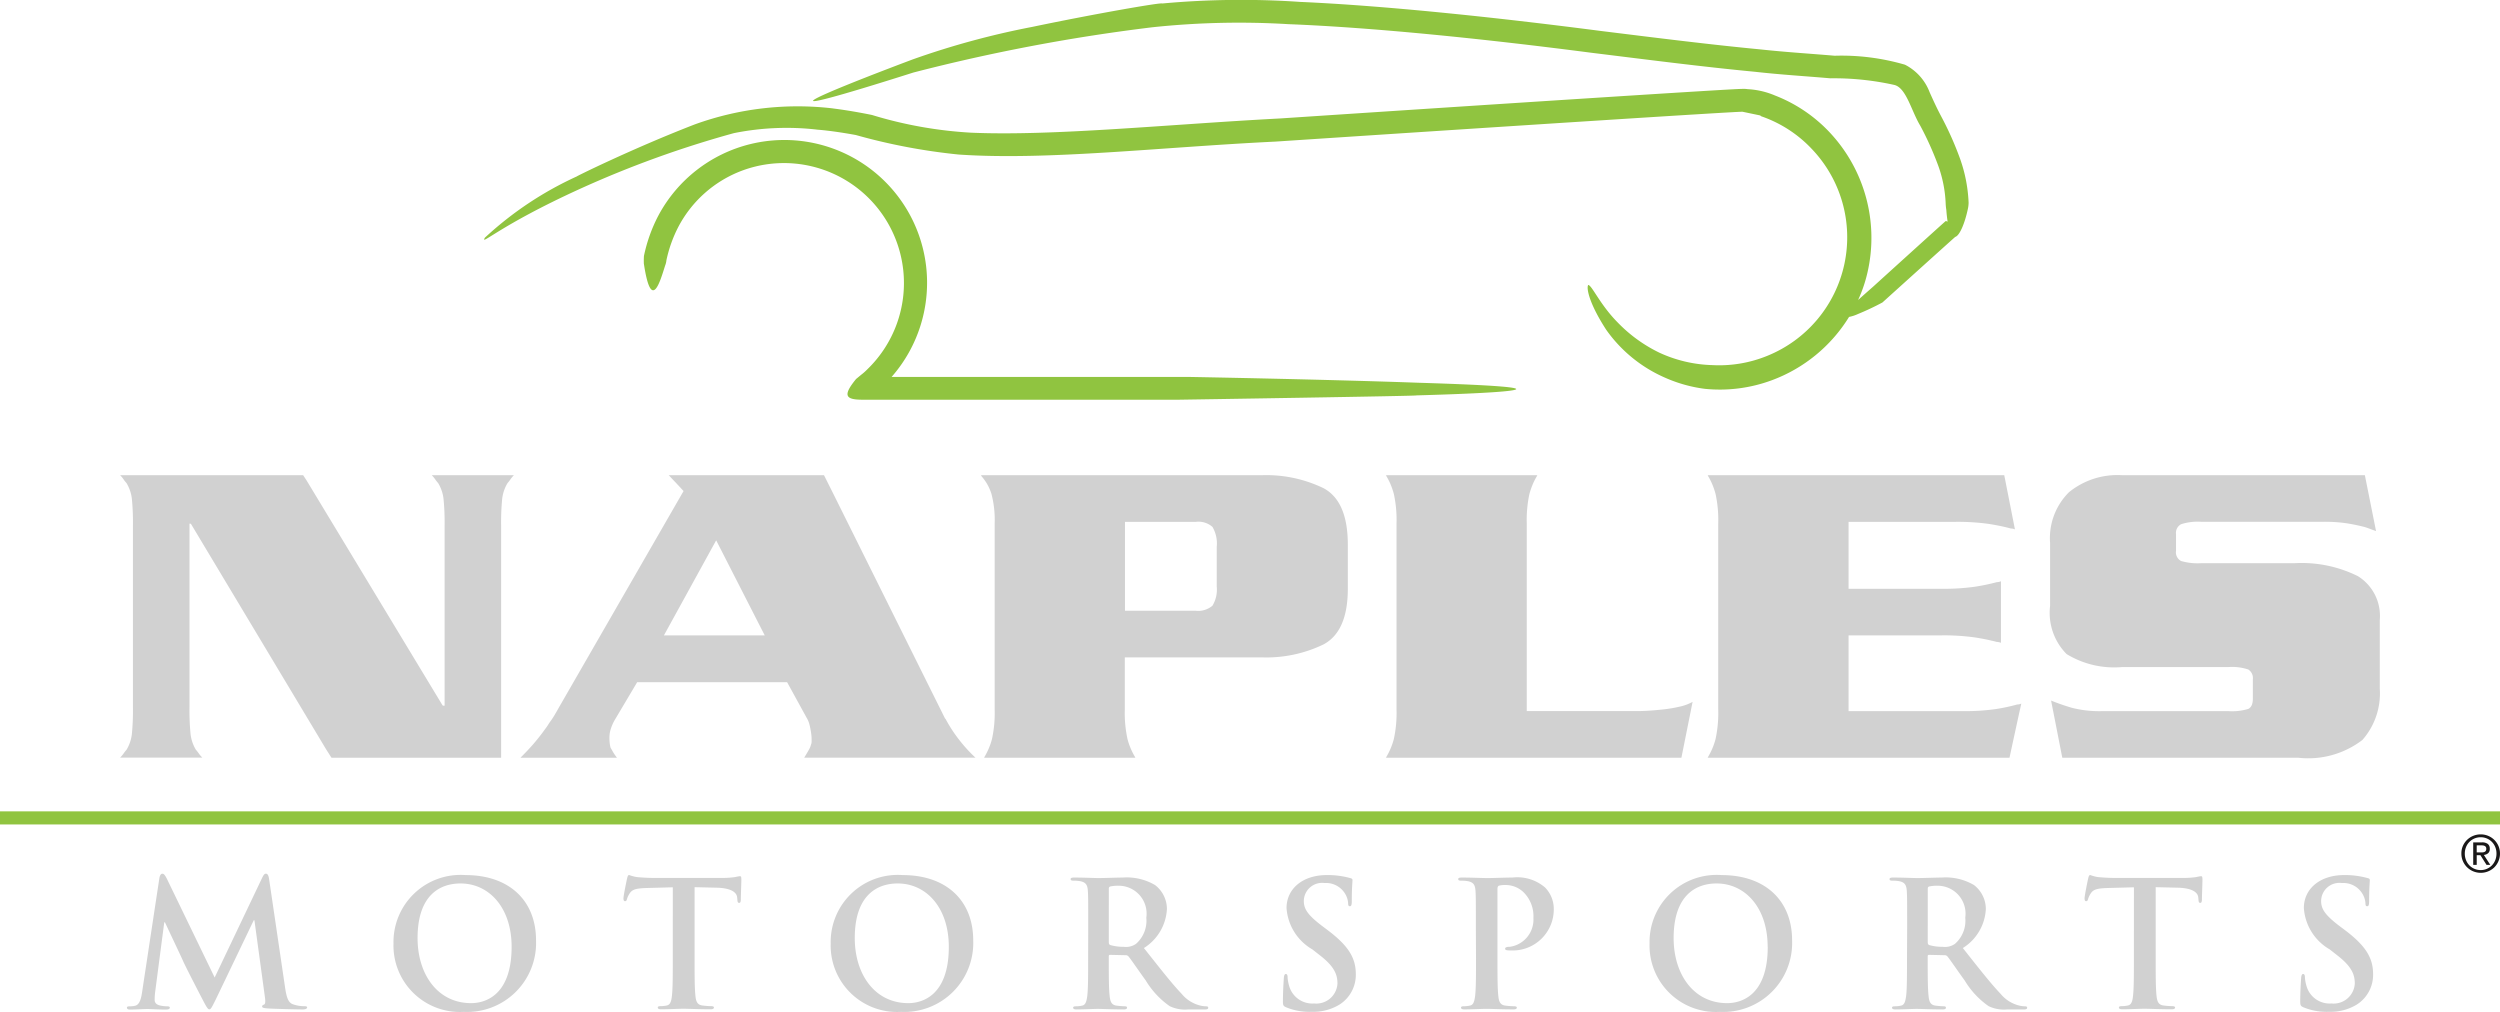 <svg xmlns="http://www.w3.org/2000/svg" width="122.948" height="49.763" viewBox="0 0 122.948 49.763">
  <g id="Group_8149" data-name="Group 8149" transform="translate(2.563 -2)">
    <g id="Group_16" data-name="Group 16" transform="translate(-2.563 2)">
      <g id="Group_13" data-name="Group 13" transform="translate(23.813 0)">
        <path id="Path_2" data-name="Path 2" d="M118.157,40.981l-6.356,0h-8.315a7.02,7.02,0,1,0-11.478-7.918,7.58,7.58,0,0,0-.7,1.968,3.623,3.623,0,0,0-.005.374c.368,2.446.8.872,1.049.091a.922.922,0,0,0,.061-.253,6.513,6.513,0,0,1,.582-1.635,5.862,5.862,0,0,1,3.124-2.768A5.9,5.9,0,0,1,102.3,40.6a2.846,2.846,0,0,1-.316.28l-.163.135-.081.067c-.686.838-.506,1.019.336,1.019h15.513s12.187-.189,11.678-.212c4.881-.134,8.029-.382.153-.622C124.777,41.1,118.157,40.981,118.157,40.981Z" transform="translate(-83.452 -22.443)" fill="#90c440"/>
        <path id="Path_3" data-name="Path 3" d="M145.273,20.8a16,16,0,0,0-.923-2.072c-.212-.4-.363-.728-.571-1.19a2.518,2.518,0,0,0-1.215-1.358,11.131,11.131,0,0,0-3.457-.441c-1.161-.1-2.381-.174-3.64-.31-2.521-.24-5.2-.58-7.874-.91-5.348-.695-10.736-1.249-14.77-1.427a42.425,42.425,0,0,0-6.785.078c-.027-.063-3.28.5-6.4,1.152a40.189,40.189,0,0,0-5.878,1.6c-4.9,1.845-7.99,3.192.043.642a90.366,90.366,0,0,1,11.748-2.225,40.383,40.383,0,0,1,6.7-.152c4.07.159,9.468.7,14.9,1.407,2.716.334,5.438.687,8.013.932,1.285.145,2.537.219,3.725.323a13.666,13.666,0,0,1,3.151.326c.592.142.837,1.284,1.282,2.013a15.523,15.523,0,0,1,.879,1.959,6.172,6.172,0,0,1,.365,1.846,2.712,2.712,0,0,0,.033.332c.016.226.039.411.062.574-.02-.006-.043-.02-.059-.024s-.03-.005-.04,0c-.054.037-3.571,3.228-3.571,3.228s-.431.378-.732.65a6.79,6.79,0,0,0,.46-1.347,7.58,7.58,0,0,0-1.85-6.89,7.321,7.321,0,0,0-2.7-1.823,3.956,3.956,0,0,0-1.337-.31,1.454,1.454,0,0,0-.315-.011c-.322-.013-11.54.713-22.674,1.451-5.548.292-11.161.875-15.212.7a20.591,20.591,0,0,1-4.869-.871c-1.214-.247-1.926-.317-1.923-.323a14.854,14.854,0,0,0-6.791.787c-3.136,1.214-6.028,2.654-5.778,2.548a17.056,17.056,0,0,0-4.541,3.021c-.259.438.689-.58,4.642-2.384a50.891,50.891,0,0,1,7.6-2.755,13.1,13.1,0,0,1,4.131-.169s.68.044,1.866.261a29.554,29.554,0,0,0,5.056.96c4.351.3,9.912-.362,15.58-.636,11.3-.747,22.667-1.482,22.972-1.468l.87.182a.224.224,0,0,0,.111.062,6.174,6.174,0,0,1,2.416,1.575A6.289,6.289,0,0,1,135.8,30.495a6.251,6.251,0,0,1-2.708.459,6.629,6.629,0,0,1-2.6-.609,7.194,7.194,0,0,1-2.06-1.493c-.792-.8-1.2-1.676-1.39-1.812-.126-.175-.257.5.83,2.176a6.922,6.922,0,0,0,2.9,2.359,7.026,7.026,0,0,0,1.955.546,7.353,7.353,0,0,0,3.288-.422,7.534,7.534,0,0,0,3.8-3.115,1.92,1.92,0,0,0,.442-.145,12.731,12.731,0,0,0,1.2-.566s3.151-2.845,3.578-3.223c.228-.065.482-.711.619-1.359a1.528,1.528,0,0,0,.04-.329A7.316,7.316,0,0,0,145.273,20.8Z" transform="translate(-72.693 -12.998)" fill="#90c440"/>
      </g>
      <path id="Path_4" data-name="Path 4" d="M49.609,68.416H45.568a1.586,1.586,0,0,1,.171.206,1.6,1.6,0,0,0,.115.15h0l.03.034c.013.022.026.044.038.067h0a1.938,1.938,0,0,1,.224.7A11.939,11.939,0,0,1,46.2,70.9v8.851H46.12l-.026-.022L39.4,68.655l-.158-.239h-9a1.515,1.515,0,0,1,.17.206,1.588,1.588,0,0,0,.115.15h0l.03.033.038.067h0a1.946,1.946,0,0,1,.224.7,11.964,11.964,0,0,1,.053,1.33V79.82h0a11.965,11.965,0,0,1-.053,1.331,1.935,1.935,0,0,1-.262.768,1.514,1.514,0,0,0-.145.184,1.486,1.486,0,0,1-.17.2h4.04a1.617,1.617,0,0,1-.17-.2,1.594,1.594,0,0,0-.144-.184,1.922,1.922,0,0,1-.262-.768,12.071,12.071,0,0,1-.053-1.331V70.8h.053l.026.022L40.374,81.9l.262.411h8.343V70.9h0a11.858,11.858,0,0,1,.053-1.33,1.938,1.938,0,0,1,.224-.7h0c.012-.022.025-.044.039-.067l.029-.033h0a1.74,1.74,0,0,0,.114-.15,1.586,1.586,0,0,1,.171-.206Zm-10.586.491-.006-.01.006.01Z" transform="translate(-24.334 -45.046)" fill="#d1d1d1"/>
      <path id="Path_5" data-name="Path 5" d="M91.843,68.416H84.209l.313.332h0l.117.124h0l.3.323h0L78.831,79.8c-.088.159-.171.3-.249.434a4.257,4.257,0,0,1-.25.368c-.052.086-.1.165-.157.238l-.157.216q-.209.282-.459.573t-.642.682h4.748a2.587,2.587,0,0,1-.2-.291c-.044-.079-.083-.148-.118-.206a1.866,1.866,0,0,1-.039-.216,2.29,2.29,0,0,1-.014-.281h0a1.37,1.37,0,0,1,.066-.422,2.343,2.343,0,0,1,.17-.4l1.128-1.9h7.373L91,80.361a1.1,1.1,0,0,1,.118.27,2.906,2.906,0,0,1,.065.292c.018.086.03.17.039.249a1.971,1.971,0,0,1,.014.227v.13h0a.336.336,0,0,1-.027.129,1,1,0,0,1-.1.249q-.078.14-.236.4h8.421a7.306,7.306,0,0,1-.8-.876,6.983,6.983,0,0,1-.669-1.028l-.027-.022L92.289,69.3l-.446-.889ZM78.717,80.844l.006-.011-.006.011Zm12.918.99,0-.008,0,.008Zm-7.662-5.54,2.57-4.675,2.388,4.675H83.973Z" transform="translate(-51.322 -45.046)" fill="#d1d1d1"/>
      <path id="Path_6" data-name="Path 6" d="M144.412,68.416h-13.8a.061.061,0,0,1,.027.044,2.573,2.573,0,0,1,.242.325h0c.018.029.036.058.052.088h0a2.388,2.388,0,0,1,.2.464,5.044,5.044,0,0,1,.158,1.46v9.132h0a6.005,6.005,0,0,1-.132,1.462,3.383,3.383,0,0,1-.367.876.056.056,0,0,1-.026.043h7.451a.058.058,0,0,1-.027-.043,3.367,3.367,0,0,1-.367-.876,6.069,6.069,0,0,1-.132-1.462V77.375h6.717a6.459,6.459,0,0,0,3.057-.638q1.193-.638,1.194-2.738V71.836q0-2.142-1.194-2.781a6.459,6.459,0,0,0-3.057-.638ZM137.7,70.71h3.49a1.038,1.038,0,0,1,.813.25,1.614,1.614,0,0,1,.209.983v1.947h0a1.528,1.528,0,0,1-.209.943,1.088,1.088,0,0,1-.84.248H137.7V70.71Z" transform="translate(-82.374 -45.046)" fill="#d1d1d1"/>
      <path id="Path_7" data-name="Path 7" d="M185.291,68.416H177.84a.06.06,0,0,1,.026.044,3.325,3.325,0,0,1,.188.36h0c.007.018.015.035.022.053h0a3.566,3.566,0,0,1,.158.464,5.99,5.99,0,0,1,.132,1.46v9.132h0a6.006,6.006,0,0,1-.132,1.462,3.368,3.368,0,0,1-.367.876.055.055,0,0,1-.026.043h14.535l.44-2.193h0l.021-.107h0l.089-.447a2.331,2.331,0,0,1-.643.237,6.857,6.857,0,0,1-.748.129c-.263.03-.511.051-.748.067s-.441.021-.616.021h-5.4V70.8h0a6.1,6.1,0,0,1,.13-1.46,3.822,3.822,0,0,1,.159-.464h0l.022-.053h0a3.182,3.182,0,0,1,.187-.36.061.061,0,0,1,.026-.044Z" transform="translate(-109.686 -45.046)" fill="#d1d1d1"/>
      <path id="Path_8" data-name="Path 8" d="M229.947,68.416H215.359a.059.059,0,0,1,.027.044,3.107,3.107,0,0,1,.186.36h0c.008.017.016.035.023.053h0a3.7,3.7,0,0,1,.158.464,6.041,6.041,0,0,1,.131,1.46v9.132h0a6.057,6.057,0,0,1-.131,1.462,3.354,3.354,0,0,1-.367.876.054.054,0,0,1-.027.043h14.849l.47-2.166h0l.011-.049h0l.1-.446a.566.566,0,0,1-.1.032.506.506,0,0,1-.105.012,8.909,8.909,0,0,1-1.062.226,10.717,10.717,0,0,1-1.613.1h-5.615V76.293h4.565a11.049,11.049,0,0,1,1.64.1c.307.049.589.1.842.164h0l.011,0h0c.081.02.16.039.236.059a.452.452,0,0,1,.1.012.567.567,0,0,1,.1.032V73.632a.646.646,0,0,1-.1.032.528.528,0,0,1-.1.011,10.079,10.079,0,0,1-1.089.227,10.93,10.93,0,0,1-1.64.1h-4.565V70.71h5.222a11.226,11.226,0,0,1,1.664.1q.444.07.813.156h0l.043.01h0c.081.02.159.04.234.061a.571.571,0,0,1,.1.01.668.668,0,0,1,.106.033l-.525-2.662Z" transform="translate(-131.383 -45.046)" fill="#d1d1d1"/>
      <path id="Path_9" data-name="Path 9" d="M270.787,68.416H258.849a3.777,3.777,0,0,0-2.61.834,3.179,3.179,0,0,0-.932,2.5v3.094a2.876,2.876,0,0,0,.813,2.369,4.488,4.488,0,0,0,2.728.639h5.222a2.525,2.525,0,0,1,.983.119.5.5,0,0,1,.225.487v.952h0c0,.26-.075.425-.225.5a2.75,2.75,0,0,1-.983.109h-6.192a5.45,5.45,0,0,1-1.5-.164,10.484,10.484,0,0,1-1.022-.356l.087.448h0l.017.083h0l.447,2.281h11.6a4.383,4.383,0,0,0,3.161-.876,3.47,3.47,0,0,0,.853-2.52V75.536a2.3,2.3,0,0,0-1.075-2.154,6.208,6.208,0,0,0-3.121-.638h-4.592a2.91,2.91,0,0,1-.984-.108.483.483,0,0,1-.249-.5v-.824h0a.482.482,0,0,1,.249-.485,2.652,2.652,0,0,1,.984-.12h6.009a7.416,7.416,0,0,1,1.166.076c.306.05.6.112.88.184l.049.016h0l.071.025h0l.154.056c.1.037.188.069.275.1l-.55-2.749Z" transform="translate(-154.485 -45.046)" fill="#d1d1d1"/>
      <rect id="Rectangle_17" data-name="Rectangle 17" width="122.948" height="0.644" transform="translate(0 39.902)" fill="#90c440"/>
      <g id="Group_14" data-name="Group 14" transform="translate(6.241 42.968)">
        <path id="Path_10" data-name="Path 10" d="M32.619,115.111c.026-.146.077-.223.146-.223s.12.043.232.266l2.342,4.839,2.334-4.9c.068-.137.111-.206.189-.206s.129.086.154.266l.781,5.3c.078.54.163.789.42.866a1.7,1.7,0,0,0,.532.086c.077,0,.137.008.137.059,0,.069-.1.1-.223.1-.215,0-1.4-.027-1.742-.052-.2-.017-.248-.043-.248-.094s.034-.069.094-.094.077-.128.043-.369l-.515-3.776H37.26l-1.87,3.9c-.2.4-.24.48-.317.48s-.163-.171-.3-.428c-.206-.395-.884-1.707-.987-1.948-.077-.18-.592-1.261-.892-1.905h-.034l-.446,3.415a3.2,3.2,0,0,0-.026.4c0,.162.112.24.257.274a1.629,1.629,0,0,0,.361.043c.068,0,.128.017.128.059,0,.078-.077.1-.206.1-.361,0-.746-.027-.9-.027s-.574.027-.849.027c-.086,0-.154-.017-.154-.1,0-.043.051-.059.137-.059a1.1,1.1,0,0,0,.257-.026c.24-.051.309-.386.352-.678Z" transform="translate(-31.023 -114.888)" fill="#d1d1d1"/>
        <path id="Path_11" data-name="Path 11" d="M62.113,118.413a3.3,3.3,0,0,1,3.544-3.363c2.136,0,3.466,1.245,3.466,3.209a3.391,3.391,0,0,1-3.552,3.518A3.268,3.268,0,0,1,62.113,118.413Zm5.809.163c0-1.923-1.107-3.114-2.514-3.114-.987,0-2.111.549-2.111,2.686,0,1.784.987,3.2,2.634,3.2C66.531,121.348,67.922,121.056,67.922,118.576Z" transform="translate(-49.002 -114.982)" fill="#d1d1d1"/>
        <path id="Path_12" data-name="Path 12" d="M91.356,115.651l-1.278.034c-.5.017-.7.06-.832.249a1,1,0,0,0-.145.3c-.017.069-.043.1-.094.1s-.078-.043-.078-.137c0-.137.163-.918.18-.986.026-.112.051-.164.1-.164a2.043,2.043,0,0,0,.369.1c.248.025.574.043.857.043h3.4a4.176,4.176,0,0,0,.592-.043,1.98,1.98,0,0,1,.231-.043c.061,0,.069.051.069.18,0,.18-.026.772-.026.995-.008.086-.026.138-.077.138-.069,0-.086-.043-.094-.172l-.009-.094c-.017-.223-.248-.463-1.012-.481l-1.082-.025v3.517c0,.789,0,1.467.043,1.836.025.241.077.43.335.464a3.663,3.663,0,0,0,.437.034c.095,0,.137.025.137.068,0,.06-.068.086-.162.086-.566,0-1.107-.027-1.347-.027-.2,0-.738.027-1.082.027-.111,0-.171-.027-.171-.086,0-.043.034-.068.137-.068a1.42,1.42,0,0,0,.309-.034c.172-.034.223-.223.249-.472.043-.361.043-1.039.043-1.828Z" transform="translate(-64.509 -114.982)" fill="#d1d1d1"/>
        <path id="Path_13" data-name="Path 13" d="M113.1,118.413a3.3,3.3,0,0,1,3.543-3.363c2.137,0,3.466,1.245,3.466,3.209a3.392,3.392,0,0,1-3.552,3.518A3.268,3.268,0,0,1,113.1,118.413Zm5.809.163c0-1.923-1.107-3.114-2.514-3.114-.987,0-2.111.549-2.111,2.686,0,1.784.987,3.2,2.634,3.2C117.518,121.348,118.909,121.056,118.909,118.576Z" transform="translate(-78.488 -114.982)" fill="#d1d1d1"/>
        <path id="Path_14" data-name="Path 14" d="M141.943,117.824c0-1.3,0-1.544-.017-1.818-.017-.292-.085-.43-.369-.49a1.783,1.783,0,0,0-.334-.026c-.094,0-.146-.017-.146-.077s.06-.077.189-.077c.455,0,.995.026,1.175.026.293,0,.945-.026,1.21-.026a2.743,2.743,0,0,1,1.578.369,1.486,1.486,0,0,1,.584,1.176,2.408,2.408,0,0,1-1.132,1.922c.763.961,1.354,1.725,1.861,2.256a1.71,1.71,0,0,0,.962.584,1.321,1.321,0,0,0,.24.026c.068,0,.1.025.1.068,0,.069-.06.086-.163.086h-.815a1.744,1.744,0,0,1-.918-.163,4.15,4.15,0,0,1-1.175-1.261c-.343-.472-.738-1.056-.851-1.185a.179.179,0,0,0-.154-.059l-.746-.017c-.042,0-.068.017-.068.068v.12c0,.8,0,1.475.043,1.836.026.249.078.438.334.472a4.045,4.045,0,0,0,.421.034c.069,0,.1.025.1.068,0,.06-.06.086-.171.086-.5,0-1.133-.027-1.262-.027-.163,0-.7.027-1.047.027-.111,0-.171-.027-.171-.086,0-.043.034-.068.137-.068a1.421,1.421,0,0,0,.309-.034c.171-.034.215-.223.249-.472.043-.361.043-1.039.043-1.828Zm1.012.678c0,.094.018.129.077.155a2.273,2.273,0,0,0,.653.085.859.859,0,0,0,.609-.146,1.512,1.512,0,0,0,.506-1.287,1.373,1.373,0,0,0-1.312-1.57,1.879,1.879,0,0,0-.455.035c-.059.017-.077.051-.077.119Z" transform="translate(-94.666 -115.147)" fill="#d1d1d1"/>
        <path id="Path_15" data-name="Path 15" d="M166,121.554c-.139-.06-.163-.1-.163-.292,0-.472.034-.986.043-1.124s.035-.224.1-.224.086.078.086.146a1.835,1.835,0,0,0,.076.438,1.184,1.184,0,0,0,1.228.866,1.042,1.042,0,0,0,1.149-.978c0-.42-.129-.816-.841-1.373l-.394-.309a2.548,2.548,0,0,1-1.269-2.033c0-.945.789-1.622,1.982-1.622a4.111,4.111,0,0,1,1.14.146c.078.017.121.043.121.1,0,.112-.034.36-.034,1.03,0,.189-.026.257-.094.257s-.086-.051-.086-.154a1.033,1.033,0,0,0-.223-.567,1.087,1.087,0,0,0-.935-.42.9.9,0,0,0-1.021.883c0,.4.2.695.91,1.236l.24.18c1.038.78,1.407,1.372,1.407,2.187a1.729,1.729,0,0,1-.807,1.494,2.478,2.478,0,0,1-1.364.352A2.973,2.973,0,0,1,166,121.554Z" transform="translate(-108.985 -114.982)" fill="#d1d1d1"/>
        <path id="Path_16" data-name="Path 16" d="M187.15,117.824c0-1.3,0-1.544-.017-1.818-.018-.292-.086-.43-.369-.49a1.793,1.793,0,0,0-.335-.026c-.095,0-.147-.017-.147-.077s.06-.077.189-.077c.455,0,1,.026,1.236.026.353,0,.849-.026,1.244-.026a2.094,2.094,0,0,1,1.6.488,1.5,1.5,0,0,1,.43,1.021,2.02,2.02,0,0,1-2.111,2.076,1.3,1.3,0,0,1-.181-.008c-.042-.008-.1-.018-.1-.077s.061-.095.241-.095a1.352,1.352,0,0,0,1.15-1.416,1.651,1.651,0,0,0-.507-1.287,1.275,1.275,0,0,0-.858-.335,1.233,1.233,0,0,0-.334.034c-.043.018-.069.069-.069.164v3.431c0,.789,0,1.467.043,1.836.026.241.078.43.334.464a3.7,3.7,0,0,0,.438.034c.095,0,.138.025.138.068,0,.06-.069.086-.163.086-.565,0-1.107-.027-1.33-.027-.2,0-.738.027-1.081.027-.113,0-.172-.027-.172-.086,0-.043.034-.068.137-.068a1.421,1.421,0,0,0,.309-.034c.171-.034.214-.223.248-.472.044-.361.044-1.039.044-1.828Z" transform="translate(-120.809 -115.147)" fill="#d1d1d1"/>
        <path id="Path_17" data-name="Path 17" d="M208.6,118.413a3.3,3.3,0,0,1,3.544-3.363c2.136,0,3.466,1.245,3.466,3.209a3.391,3.391,0,0,1-3.552,3.518A3.268,3.268,0,0,1,208.6,118.413Zm5.808.163c0-1.923-1.107-3.114-2.513-3.114-.986,0-2.111.549-2.111,2.686,0,1.784.986,3.2,2.634,3.2C213.023,121.348,214.412,121.056,214.412,118.576Z" transform="translate(-133.717 -114.982)" fill="#d1d1d1"/>
        <path id="Path_18" data-name="Path 18" d="M237.447,117.824c0-1.3,0-1.544-.017-1.818-.018-.292-.086-.43-.369-.49a1.79,1.79,0,0,0-.334-.026c-.095,0-.146-.017-.146-.077s.06-.077.189-.077c.455,0,1,.026,1.175.026.293,0,.944-.026,1.21-.026a2.749,2.749,0,0,1,1.579.369,1.489,1.489,0,0,1,.583,1.176,2.4,2.4,0,0,1-1.132,1.922c.763.961,1.355,1.725,1.862,2.256a1.711,1.711,0,0,0,.96.584,1.35,1.35,0,0,0,.241.026c.069,0,.1.025.1.068,0,.069-.061.086-.163.086h-.816a1.747,1.747,0,0,1-.917-.163,4.135,4.135,0,0,1-1.175-1.261c-.344-.472-.738-1.056-.85-1.185a.18.18,0,0,0-.154-.059l-.748-.017c-.042,0-.067.017-.067.068v.12c0,.8,0,1.475.043,1.836.024.249.077.438.334.472a3.994,3.994,0,0,0,.42.034c.069,0,.1.025.1.068,0,.06-.061.086-.172.086-.5,0-1.134-.027-1.262-.027-.163,0-.7.027-1.047.027-.111,0-.171-.027-.171-.086,0-.043.034-.068.136-.068a1.408,1.408,0,0,0,.309-.034c.172-.034.214-.223.249-.472.043-.361.043-1.039.043-1.828Zm1.013.678c0,.094.016.129.077.155a2.272,2.272,0,0,0,.653.085.86.86,0,0,0,.609-.146,1.513,1.513,0,0,0,.506-1.287,1.373,1.373,0,0,0-1.312-1.57,1.883,1.883,0,0,0-.455.035c-.061.017-.077.051-.077.119Z" transform="translate(-149.896 -115.147)" fill="#d1d1d1"/>
        <path id="Path_19" data-name="Path 19" d="M261.755,115.651l-1.279.034c-.5.017-.7.06-.832.249a1.042,1.042,0,0,0-.146.3c-.016.069-.043.1-.094.1s-.077-.043-.077-.137c0-.137.162-.918.179-.986.026-.112.052-.164.1-.164a2.025,2.025,0,0,0,.369.1c.249.025.574.043.858.043h3.4a4.166,4.166,0,0,0,.591-.043,2.027,2.027,0,0,1,.232-.043c.06,0,.069.051.069.18,0,.18-.026.772-.026.995-.008.086-.025.138-.077.138-.068,0-.086-.043-.094-.172l-.009-.094c-.017-.223-.249-.463-1.012-.481l-1.082-.025v3.517c0,.789,0,1.467.043,1.836.027.241.078.43.334.464a3.72,3.72,0,0,0,.439.034c.094,0,.137.025.137.068,0,.06-.069.086-.163.086-.566,0-1.107-.027-1.347-.027-.2,0-.738.027-1.081.027-.111,0-.171-.027-.171-.086,0-.043.035-.068.137-.068a1.422,1.422,0,0,0,.309-.034c.171-.034.224-.223.248-.472.043-.361.043-1.039.043-1.828Z" transform="translate(-163.051 -114.982)" fill="#d1d1d1"/>
        <path id="Path_20" data-name="Path 20" d="M284.637,121.554c-.137-.06-.162-.1-.162-.292,0-.472.034-.986.043-1.124s.034-.224.1-.224.087.078.087.146a1.815,1.815,0,0,0,.077.438,1.182,1.182,0,0,0,1.227.866,1.043,1.043,0,0,0,1.15-.978c0-.42-.129-.816-.841-1.373l-.394-.309a2.547,2.547,0,0,1-1.27-2.033c0-.945.789-1.622,1.982-1.622a4.125,4.125,0,0,1,1.142.146c.078.017.12.043.12.1,0,.112-.034.36-.034,1.03,0,.189-.026.257-.095.257s-.086-.051-.086-.154a1.038,1.038,0,0,0-.223-.567,1.088,1.088,0,0,0-.935-.42.9.9,0,0,0-1.022.883c0,.4.2.695.909,1.236l.241.18c1.037.78,1.406,1.372,1.406,2.187a1.73,1.73,0,0,1-.807,1.494,2.479,2.479,0,0,1-1.363.352A2.981,2.981,0,0,1,284.637,121.554Z" transform="translate(-177.593 -114.982)" fill="#d1d1d1"/>
      </g>
      <g id="Group_15" data-name="Group 15">
        <rect id="Rectangle_18" data-name="Rectangle 18" width="122.948" height="49.763" fill="none"/>
      </g>
    </g>
    <g id="Group_17" data-name="Group 17" transform="translate(118.482 43.036)">
      <path id="Path_21" data-name="Path 21" d="M297.26,115.62a.941.941,0,0,1,.206-.3.962.962,0,0,1,.672-.271.943.943,0,0,1,.872.569.9.9,0,0,1,.076.372.923.923,0,0,1-.076.378.954.954,0,0,1-.2.3.963.963,0,0,1-1.036.2.944.944,0,0,1-.51-.5.931.931,0,0,1-.076-.378A.912.912,0,0,1,297.26,115.62Zm.156.695a.791.791,0,0,0,.164.257.768.768,0,0,0,.558.232.755.755,0,0,0,.306-.062.772.772,0,0,0,.247-.17.79.79,0,0,0,.164-.257.856.856,0,0,0,.059-.323.833.833,0,0,0-.059-.316.768.768,0,0,0-.411-.424.756.756,0,0,0-.306-.062.768.768,0,0,0-.31.062.764.764,0,0,0-.412.424.835.835,0,0,0-.06.316A.858.858,0,0,0,297.416,116.315Zm.353-.872h.428a.454.454,0,0,1,.292.078.291.291,0,0,1,.095.238.268.268,0,0,1-.084.219.375.375,0,0,1-.207.082l.316.488h-.185l-.3-.476h-.182v.476h-.172Zm.172.491h.18c.037,0,.073,0,.109,0a.284.284,0,0,0,.094-.022.144.144,0,0,0,.064-.054.186.186,0,0,0,.024-.1.16.16,0,0,0-.021-.089.145.145,0,0,0-.056-.051.243.243,0,0,0-.079-.024.609.609,0,0,0-.087-.006h-.227Z" transform="translate(-297.184 -115.051)" fill="#1a1818"/>
    </g>
  </g>
</svg>
